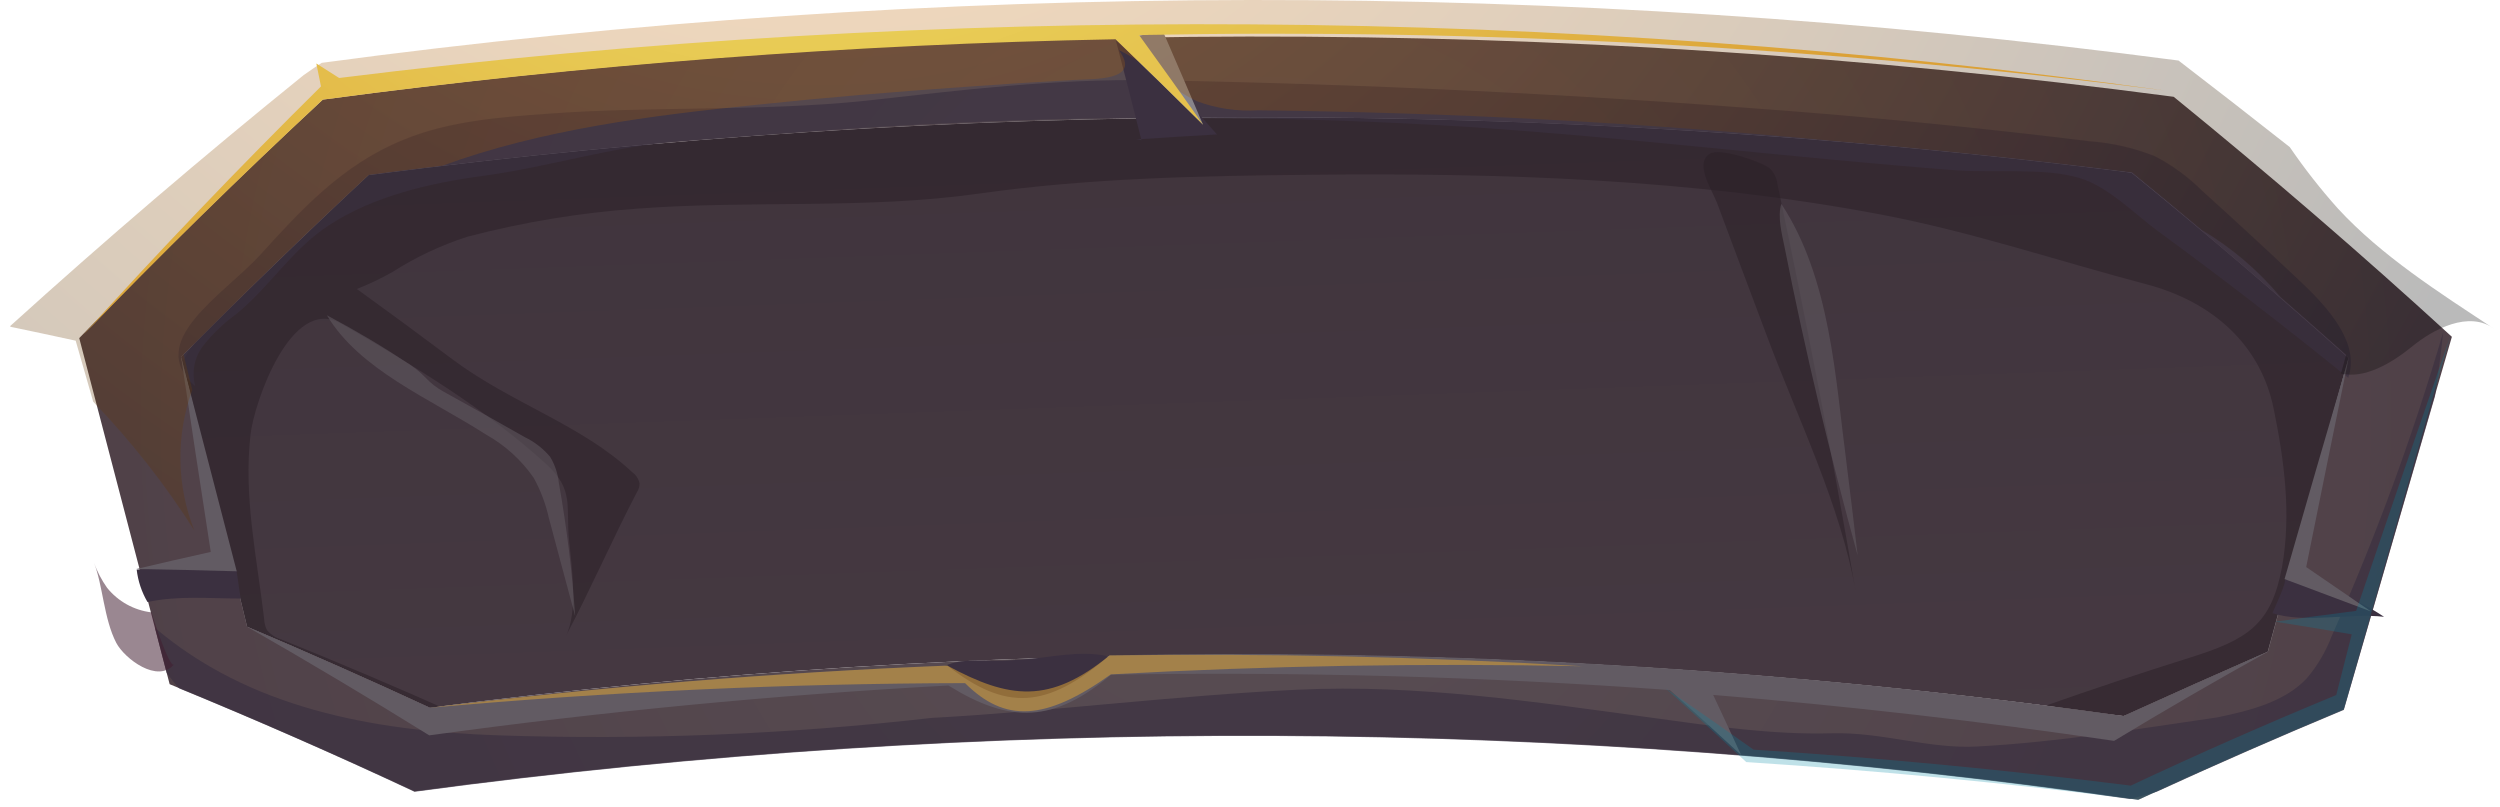 <svg width="192" height="62" viewBox="0 0 192 62" fill="none" xmlns="http://www.w3.org/2000/svg">
<path fill-rule="evenodd" clip-rule="evenodd" d="M33.015 54.357C28.413 52.225 23.734 50.151 18.977 48.135C17.316 41.23 15.624 34.324 13.902 27.419C18.57 22.701 23.371 18.044 28.305 13.447C73.243 7.59 118.747 7.529 163.7 13.265C169.41 17.916 174.964 22.657 180.363 27.485C178.287 35.005 176.218 42.528 174.158 50.054C170.431 51.688 166.741 53.335 163.086 54.996C119.954 48.941 76.204 48.725 33.015 54.357Z" fill="url(#paint0_linear_266_69)"/>
<path opacity="0.54" fill-rule="evenodd" clip-rule="evenodd" d="M30.141 20.89C31.933 19.746 33.865 18.836 35.889 18.183C40.171 17.06 44.548 16.337 48.963 16.023C57.627 15.367 66.631 16.089 75.187 14.868C83.568 13.681 92.124 13.506 100.679 13.423C115.299 13.265 130.059 13.747 144.471 16.48C151.423 17.8 158.052 20.043 164.83 21.829C170.013 23.191 173.635 26.555 174.615 31.382C175.446 35.402 175.977 39.563 175.255 43.575C174.424 47.978 172.638 49.116 168.119 50.528C164.437 51.685 160.793 52.898 157.188 54.166C163.456 55.516 169.965 55.25 176.102 53.394C177.287 53.101 178.386 52.532 179.308 51.732C180.082 50.86 180.635 49.815 180.92 48.684C183.113 42.13 187.241 31.373 179.831 26.024C174.225 22.004 169.091 17.651 163.717 13.265C163.842 13.265 129.76 8.597 96.011 9.112C62.262 8.688 28.189 13.473 28.305 13.448C24.102 17.36 20.065 21.381 15.912 25.276C9.724 31.091 15.081 40.843 17.573 47.272C17.765 47.864 18.045 48.424 18.404 48.933C19.08 49.627 19.903 50.161 20.813 50.495C25.324 52.5 30.068 53.937 34.934 54.773C30.553 52.818 26.11 50.929 21.602 49.108C21.173 48.986 20.79 48.736 20.505 48.393C20.372 48.136 20.299 47.852 20.29 47.562C19.741 42.844 18.686 38.151 19.243 33.367C19.484 31.066 22.325 22.643 26.17 24.844C31.769 28.067 37.318 31.423 41.953 35.643C44.129 37.636 43.44 38.916 43.705 41.515C43.905 43.517 44.42 47.047 43.431 48.9C45.358 45.27 46.986 41.507 48.897 37.836C49.034 37.631 49.112 37.392 49.121 37.146C49.053 36.795 48.854 36.483 48.565 36.274C44.685 32.627 39.261 30.966 34.792 27.627C32.356 25.8 29.895 23.989 27.408 22.195C28.347 21.822 29.26 21.386 30.141 20.89Z" fill="#2B2028"/>
<path fill-rule="evenodd" clip-rule="evenodd" d="M166.939 7.434C119.757 1.193 71.954 1.265 24.791 7.65C18.34 13.636 12.104 19.741 6.085 25.966C8.4 34.826 10.714 43.686 13.029 52.546C19.431 55.171 25.699 57.915 31.835 60.778C75.778 54.846 120.332 55.064 164.215 61.426C169.393 59.034 174.653 56.722 179.997 54.49C182.766 44.938 185.535 35.396 188.304 25.866C181.442 19.581 174.321 13.437 166.939 7.434ZM174.174 50.054C170.436 51.688 166.74 53.335 163.085 54.997C119.954 48.941 76.203 48.726 33.014 54.357C28.413 52.225 23.733 50.151 18.977 48.136C17.315 41.23 15.623 34.325 13.901 27.419C18.57 22.701 23.371 18.044 28.305 13.448C73.243 7.591 118.746 7.529 163.7 13.265C169.409 17.917 174.963 22.657 180.363 27.486C178.297 35.006 176.234 42.529 174.174 50.054Z" fill="url(#paint1_radial_266_69)"/>
<path opacity="0.69" fill-rule="evenodd" clip-rule="evenodd" d="M30.955 10.748C26.27 12.65 23.056 16.189 19.974 19.586C17.166 22.643 11.053 26.232 14.99 29.654C14.851 29.142 14.828 28.606 14.923 28.084C15.018 27.562 15.228 27.068 15.539 26.639C16.272 25.688 17.14 24.849 18.113 24.147C20.755 22.003 22.4 19.163 25.274 17.294C28.638 15.084 32.965 14.063 37.044 13.514C42.219 12.817 47.012 11.247 52.145 10.856C58.998 10.341 65.851 9.776 72.712 9.469C86.122 8.818 99.557 8.915 112.957 9.76C125.416 10.591 137.785 12.136 150.253 13.082C153.077 13.29 157.105 12.858 159.763 13.689C161.906 14.345 163.917 16.405 165.619 17.668C170.659 21.356 175.568 25.141 180.347 29.023C181.252 26.398 178.901 23.715 176.675 21.621C174.183 19.268 171.661 16.939 169.108 14.636C168.039 13.57 166.812 12.677 165.47 11.986C163.876 11.355 162.196 10.972 160.486 10.848C152.789 9.901 145.089 9.126 137.386 8.522C120.964 7.235 104.916 6.454 88.444 6.163C80.968 6.039 73.75 6.927 66.44 7.741C58.508 8.572 50.027 8.14 42.003 8.738C38.282 9.004 34.419 9.311 30.955 10.748Z" fill="#3B3040"/>
<path opacity="0.69" fill-rule="evenodd" clip-rule="evenodd" d="M12.797 51.674C13.104 52.081 13.42 52.505 13.752 52.862C19.91 55.393 25.938 58.042 31.835 60.811C75.564 54.907 119.899 55.094 163.576 61.368C164.265 61.193 164.955 61.011 165.644 60.803C170.351 58.643 175.138 56.55 180.006 54.523C182.332 46.494 184.666 38.464 187.008 30.434C187.249 28.773 187.465 27.112 187.639 25.5C185.31 33.473 182.446 41.279 179.067 48.867C178.622 50.042 177.979 51.132 177.165 52.089C175.504 53.884 172.804 54.581 170.287 55.096C164.049 56.002 158.102 56.99 151.855 57.331C148.134 57.538 144.562 56.209 140.667 56.317C136.098 56.442 131.529 55.761 127.044 55.146C117.907 53.908 108.836 52.53 99.633 52.97C90.28 53.41 80.844 54.631 71.524 55.138C60.496 56.4 49.391 56.847 38.298 56.475C28.33 56.135 19.068 54.291 11.9 48.219L12.797 51.674Z" fill="#3B3040"/>
<path fill-rule="evenodd" clip-rule="evenodd" d="M18.18 43.924L18.479 45.968C15.987 45.968 13.769 45.727 11.327 46.234C10.88 45.47 10.597 44.621 10.497 43.742C11.502 43.7 18.114 43.218 18.213 43.916L18.18 43.924Z" fill="url(#paint2_linear_266_69)"/>
<path fill-rule="evenodd" clip-rule="evenodd" d="M74.14 52.505C74.97 53.042 75.874 53.456 76.823 53.734C80.719 54.855 82.837 52.903 85.129 50.411C82.936 49.897 80.635 50.52 78.434 50.661C77.795 50.702 77.155 50.744 76.516 50.744C75.103 50.744 73.583 50.578 72.362 51.242C72.921 51.709 73.515 52.131 74.14 52.505Z" fill="url(#paint3_linear_266_69)"/>
<path fill-rule="evenodd" clip-rule="evenodd" d="M87.663 10.765C87.015 8.179 86.353 5.598 85.678 3.023C88.532 5.164 91.142 7.613 93.461 10.325C91.401 10.441 89.341 10.569 87.281 10.707L87.663 10.765Z" fill="url(#paint4_linear_266_69)"/>
<path opacity="0.54" fill-rule="evenodd" clip-rule="evenodd" d="M142.527 45.494C140.733 35.028 138.726 24.573 136.505 14.129C136.454 13.68 136.252 13.261 135.932 12.941C135.334 12.434 132.119 11.33 131.339 11.795C130.076 12.534 131.496 14.586 131.879 15.616C133.116 18.938 134.37 22.261 135.616 25.584C137.992 31.988 141.398 38.849 142.527 45.494Z" fill="#2B2028"/>
<path fill-rule="evenodd" clip-rule="evenodd" d="M18.977 48.136C23.728 50.146 28.408 52.22 33.015 54.357C46.255 52.729 59.501 51.649 72.753 51.118C77.239 54.615 80.362 54.498 85.213 50.337C111.253 49.798 137.295 51.356 163.086 54.997C166.741 53.336 170.437 51.688 174.175 50.054C170.182 52.27 166.245 54.551 162.363 56.899C152.113 55.387 141.849 54.211 131.571 53.369C132.296 54.908 133.011 56.445 133.714 57.979C131.914 56.318 130.092 54.656 128.248 52.995C113.961 51.965 99.658 51.572 85.337 51.816C80.935 55.504 77.621 55.611 72.836 52.646C59.513 53.372 46.222 54.648 32.965 56.475C28.386 53.629 23.723 50.849 18.977 48.136Z" fill="#625B63"/>
<path fill-rule="evenodd" clip-rule="evenodd" d="M13.91 27.419C15.339 32.902 16.762 38.387 18.18 43.874C15.616 43.803 13.043 43.744 10.463 43.7C12.362 43.252 14.27 42.814 16.186 42.388C15.411 37.404 14.652 32.414 13.91 27.419Z" fill="#625B63"/>
<path fill-rule="evenodd" clip-rule="evenodd" d="M183.096 47.371C180.421 47.056 177.032 47.911 174.523 47.089C174.598 46.873 175.703 44.597 175.454 44.472C176.65 44.896 177.946 45.037 179.125 45.403C180.527 45.886 181.862 46.548 183.096 47.371Z" fill="url(#paint5_linear_266_69)"/>
<path fill-rule="evenodd" clip-rule="evenodd" d="M180.38 27.486C178.719 33.145 177.077 38.807 175.454 44.472C177.672 45.303 179.873 46.134 182.099 46.965C180.438 45.818 178.777 44.68 177.115 43.55C178.195 38.196 179.283 32.841 180.38 27.486Z" fill="#625B63"/>
<path fill-rule="evenodd" clip-rule="evenodd" d="M85.678 3.023C87.943 5.2 90.183 7.387 92.398 9.585C91.384 7.199 90.36 4.815 89.324 2.434L85.678 3.023Z" fill="#87848B"/>
<path style="mix-blend-mode:screen" opacity="0.27" fill-rule="evenodd" clip-rule="evenodd" d="M191.536 25.243C187.283 22.444 182.905 19.645 179.566 16.031C178.226 14.536 176.986 12.954 175.853 11.296C173.045 9.081 170.199 6.866 167.314 4.651C119.981 -1.608 72.026 -1.55 24.709 4.826C24.343 5.05 23.878 5.382 23.305 5.781C15.552 12.044 8.04 18.468 0.77 25.052L0.828 25.102C2.489 25.451 4.15 25.799 5.812 26.165L7.157 30.85C10.075 33.88 12.68 37.198 14.932 40.751C13.555 37.294 13.496 33.451 14.766 29.953C14.542 29.047 14.317 28.134 14.101 27.228C18.714 22.56 23.457 17.958 28.33 13.423C30.224 13.174 32.115 12.938 34.004 12.717C41.554 9.959 49.935 8.871 58.092 8.049C63.425 7.484 68.775 7.044 74.124 6.67C76.865 6.47 79.614 6.296 82.356 6.146C84.108 6.047 87.697 6.221 85.927 3.854C88.178 4.884 89.723 6.761 91.924 7.775C93.42 8.331 95.016 8.569 96.609 8.472C111.339 8.638 126.05 9.419 140.742 10.815C148.417 11.457 156.086 12.266 163.75 13.24C165.545 14.702 167.322 16.172 169.083 17.651C171.383 19.017 173.433 20.764 175.147 22.817C176.841 24.291 178.519 25.769 180.181 27.253C180.048 27.727 179.915 28.2 179.79 28.682C181.609 29.139 183.719 27.851 185.206 26.647C186.892 25.251 189.625 23.848 191.536 25.243Z" fill="url(#paint6_radial_266_69)"/>
<path fill-rule="evenodd" clip-rule="evenodd" d="M24.294 4.876C24.418 5.466 24.534 6.047 24.651 6.637C18.327 12.889 12.235 19.257 6.376 25.742C12.296 19.606 18.435 13.576 24.792 7.65C44.983 4.95 65.311 3.403 85.678 3.015C87.943 5.192 90.183 7.379 92.398 9.577C90.776 7.274 89.136 4.978 87.481 2.691C113.792 2.178 140.106 3.599 166.209 6.944C119.731 0.501 72.608 0.18 26.046 5.989L24.294 4.876Z" fill="url(#paint7_radial_266_69)"/>
<path opacity="0.54" fill-rule="evenodd" clip-rule="evenodd" d="M25.107 24.213C27.323 25.387 29.446 26.65 31.479 28.001C32.741 28.832 32.774 29.372 34.112 30.103C36.188 31.249 38.248 32.404 40.292 33.566C41.045 33.928 41.714 34.447 42.252 35.087C42.617 35.691 42.843 36.369 42.916 37.072C43.521 40.46 43.94 43.879 44.171 47.314L42.152 39.78C41.913 38.703 41.521 37.665 40.989 36.698C40.038 35.325 38.785 34.189 37.326 33.375C33.015 30.609 27.616 28.416 25.107 24.213Z" fill="#625B63"/>
<path opacity="0.54" fill-rule="evenodd" clip-rule="evenodd" d="M137.062 19.013C138.632 26.954 140.526 34.845 142.669 42.661C142.386 40.236 142.095 37.802 141.788 35.377C140.957 29.047 140.575 21.364 136.804 15.657C136.497 16.654 136.846 17.942 137.062 19.013Z" fill="#625B63"/>
<path opacity="0.54" fill-rule="evenodd" clip-rule="evenodd" d="M33.016 54.357C46.256 52.729 59.502 51.649 72.754 51.118C77.522 53.701 80.62 54.091 85.213 50.337C97.33 50.165 109.441 50.442 121.546 51.167C109.441 50.918 97.363 51.126 85.313 51.791C80.254 55.395 77.173 55.504 74.116 52.463C60.471 52.491 46.771 53.122 33.016 54.357Z" fill="#DBA137"/>
<path opacity="0.25" d="M127.908 52.853C130.001 54.731 132.069 56.622 134.113 58.527C144.147 59.175 154.181 60.141 164.215 61.426C169.393 59.033 174.654 56.721 179.997 54.49C182.716 44.932 185.444 35.379 188.179 25.832C185.743 32.854 183.334 39.882 180.953 46.914C178.876 47.18 176.805 47.457 174.739 47.745C176.7 48.055 178.657 48.379 180.612 48.717C180.213 50.27 179.823 51.823 179.424 53.377C174.058 55.592 168.798 57.912 163.642 60.337C153.984 59.119 144.327 58.197 134.669 57.572C132.432 55.982 130.178 54.41 127.908 52.853Z" fill="#008AA5"/>
<path opacity="0.53" d="M8.926 49.365C9.566 50.594 12.124 52.513 13.362 51.026C13.046 51.4 11.701 47.338 11.643 47.031C10.297 46.874 9.068 46.194 8.22 45.137C7.803 44.544 7.465 43.899 7.215 43.218C7.896 44.913 7.971 47.521 8.926 49.365Z" fill="#411E2F"/>
<defs>
<linearGradient id="paint0_linear_266_69" x1="96.177" y1="0.39" x2="98.345" y2="61.044" gradientUnits="userSpaceOnUse">
<stop stop-color="#3F343C"/>
<stop offset="1" stop-color="#463942"/>
</linearGradient>
<radialGradient id="paint1_radial_266_69" cx="0" cy="0" r="1" gradientUnits="userSpaceOnUse" gradientTransform="translate(97.215 32.121) scale(90.382)">
<stop stop-color="#594E54"/>
<stop offset="1" stop-color="#504148"/>
</radialGradient>
<linearGradient id="paint2_linear_266_69" x1="1242.99" y1="500.276" x2="1245.92" y2="540.132" gradientUnits="userSpaceOnUse">
<stop stop-color="#3B3040"/>
<stop offset="1" stop-color="#2B2028"/>
</linearGradient>
<linearGradient id="paint3_linear_266_69" x1="3032.65" y1="732.125" x2="3036.91" y2="797.154" gradientUnits="userSpaceOnUse">
<stop stop-color="#3B3040"/>
<stop offset="1" stop-color="#2B2028"/>
</linearGradient>
<linearGradient id="paint4_linear_266_69" x1="1977.37" y1="901.67" x2="2030.84" y2="1148.82" gradientUnits="userSpaceOnUse">
<stop stop-color="#3B3040"/>
<stop offset="1" stop-color="#2B2028"/>
</linearGradient>
<linearGradient id="paint5_linear_266_69" x1="3189.47" y1="552.907" x2="3193.27" y2="603.17" gradientUnits="userSpaceOnUse">
<stop stop-color="#3B3040"/>
<stop offset="1" stop-color="#2B2028"/>
</linearGradient>
<radialGradient id="paint6_radial_266_69" cx="0" cy="0" r="1" gradientUnits="userSpaceOnUse" gradientTransform="translate(62.952 -41.89) scale(152.606)">
<stop stop-color="#FF8D0A"/>
<stop offset="0.09" stop-color="#ED8309"/>
<stop offset="0.28" stop-color="#BE6907"/>
<stop offset="0.55" stop-color="#734005"/>
<stop offset="0.88" stop-color="#0C0700"/>
<stop offset="0.92"/>
</radialGradient>
<radialGradient id="paint7_radial_266_69" cx="0" cy="0" r="1" gradientUnits="userSpaceOnUse" gradientTransform="translate(62.204 -40.212) scale(93.805)">
<stop stop-color="#F4F270"/>
<stop offset="0.97" stop-color="#DBA137"/>
</radialGradient>
</defs>
</svg>
